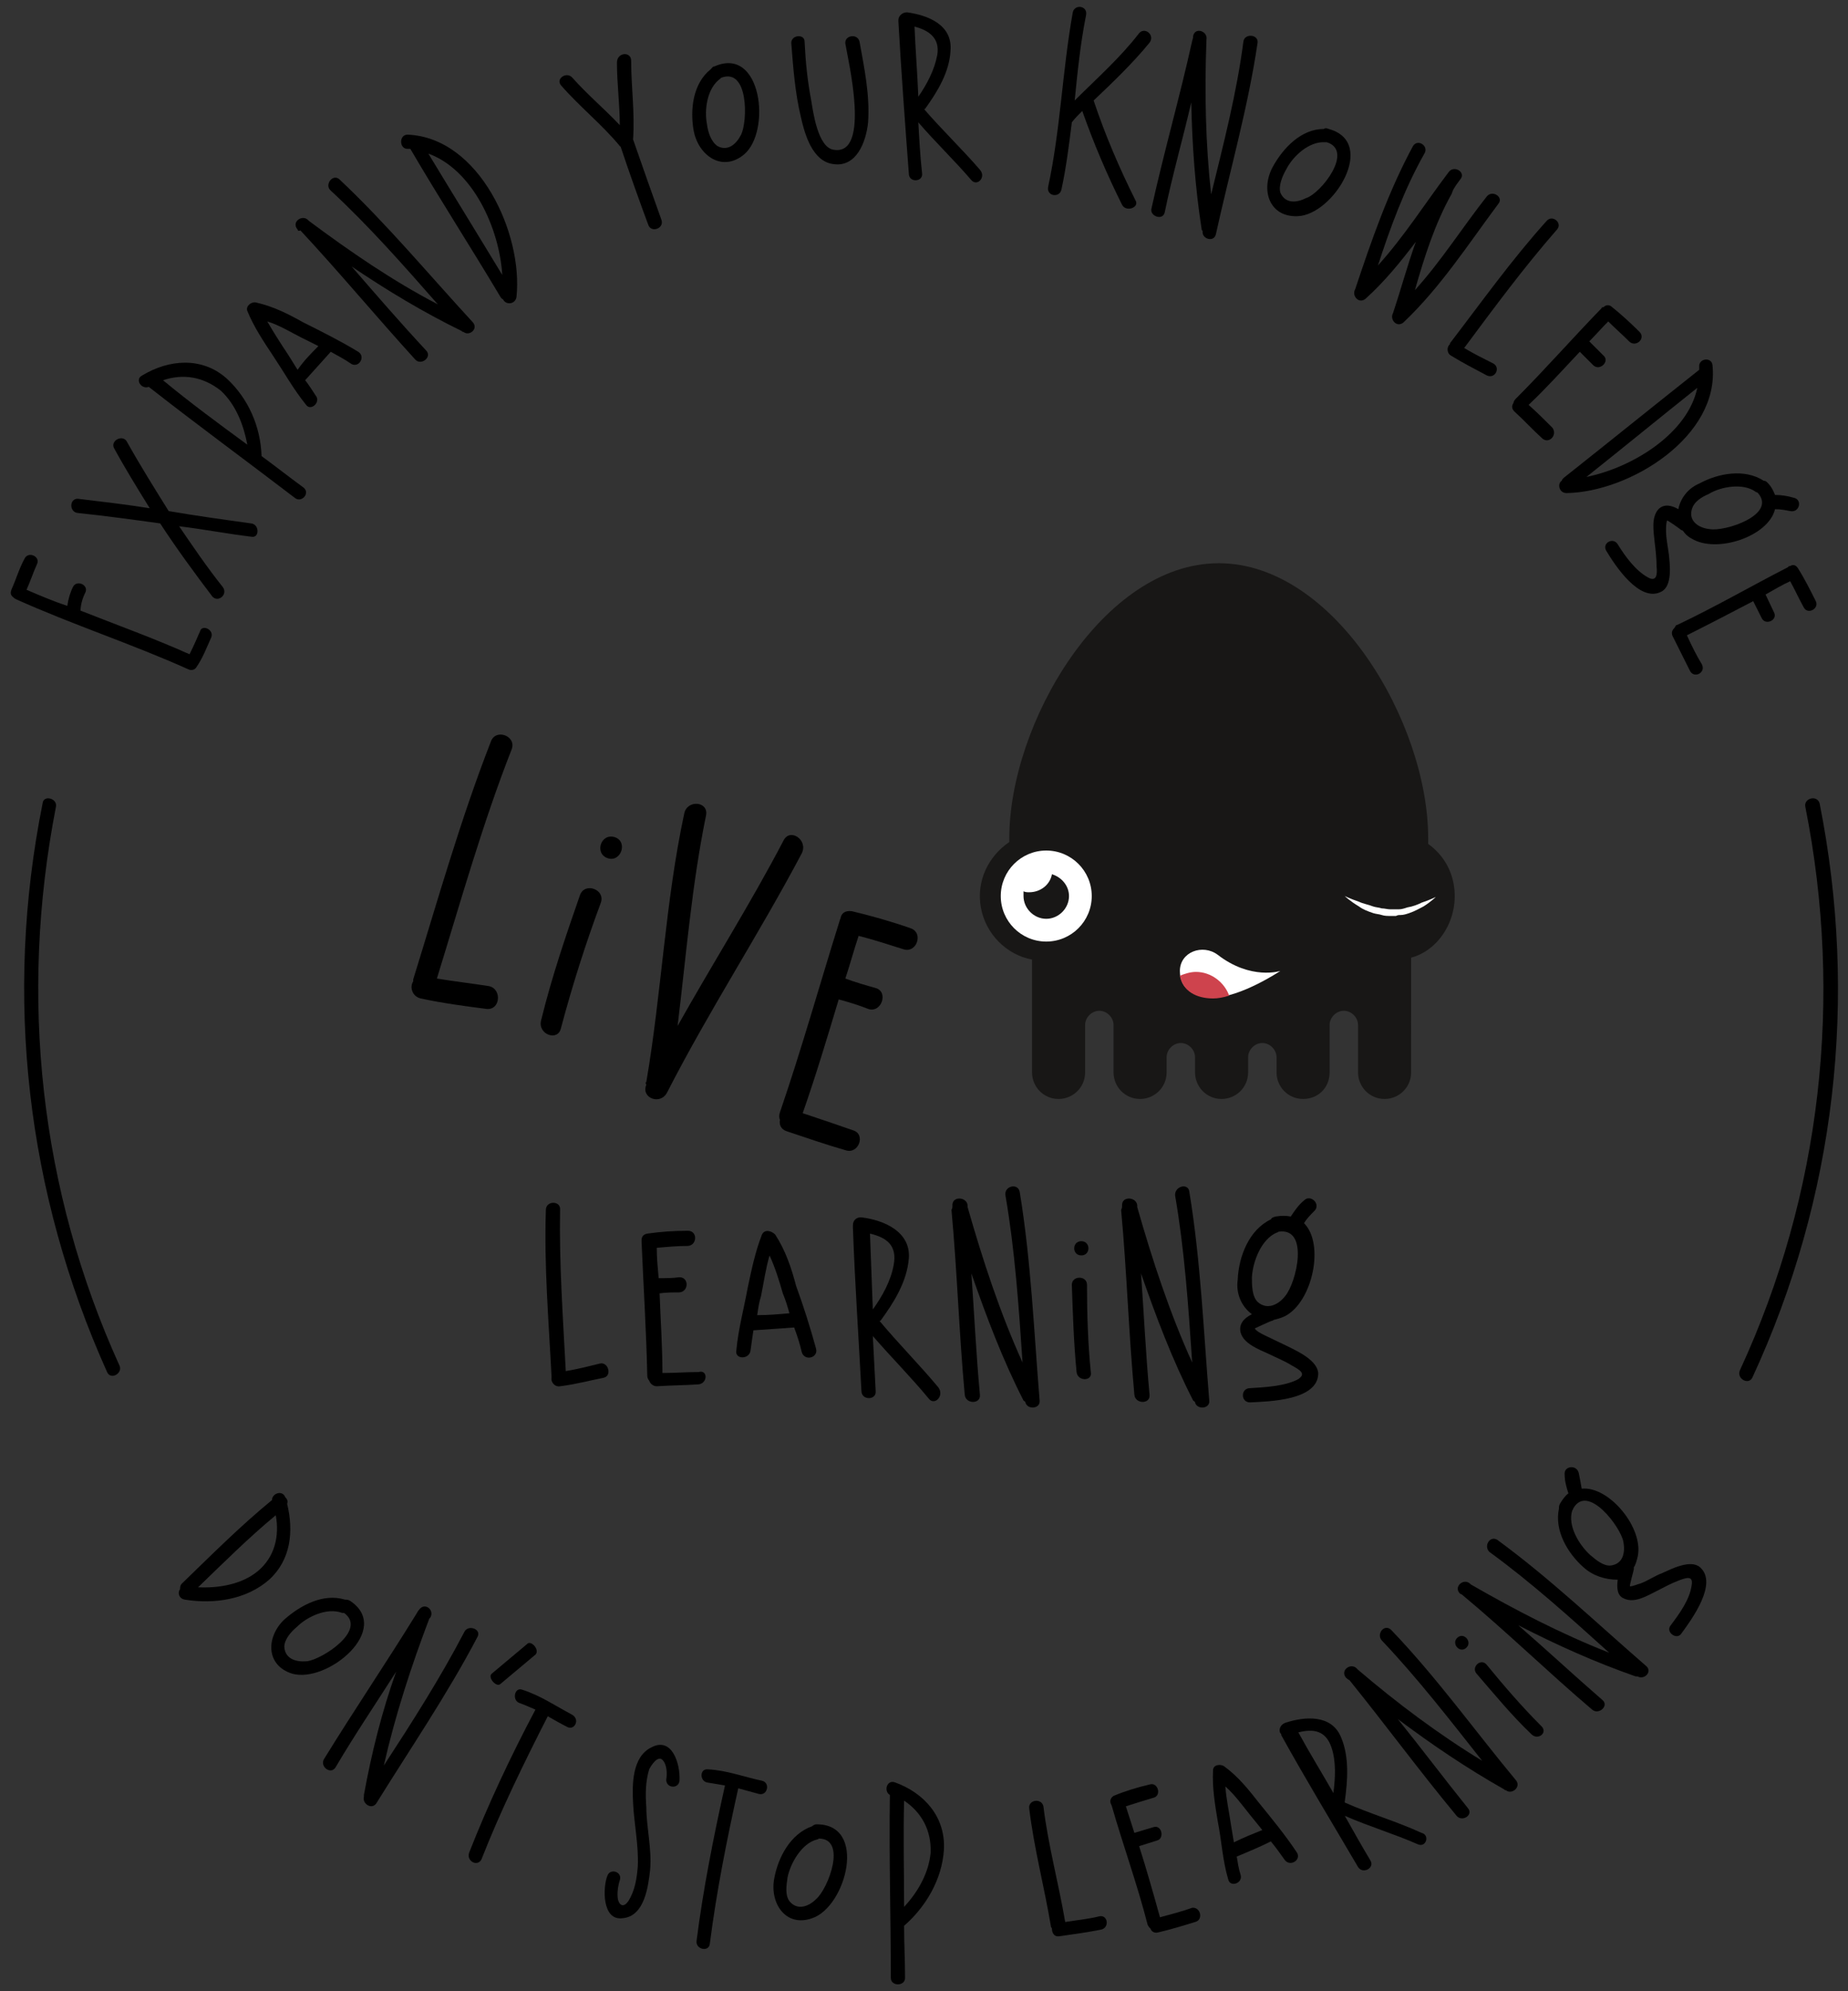 <?xml version="1.0" encoding="utf-8"?>
<!-- Generator: Adobe Illustrator 19.2.1, SVG Export Plug-In . SVG Version: 6.00 Build 0)  -->
<svg version="1.1" id="Ebene_1" xmlns="http://www.w3.org/2000/svg" xmlns:xlink="http://www.w3.org/1999/xlink" x="0px" y="0px"
	 viewBox="0 0 195 210" style="enable-background:new 0 0 195 210;" xml:space="preserve">
<rect x="0" y="0" width="195" height="210" fill="#333333" stroke="none"/>
<style type="text/css">
	.st0{fill:#181716;}
	.st1{fill:#FFFFFF;}
	.st2{fill:#CE434D;}
</style>
<g>
	<path class="st0" d="M153.4,93.3c-0.3-1.8-1.3-3.3-2.7-4.3c0-0.2,0-0.4,0-0.6c0-12.2-9.9-29-22.1-29s-22.1,16.9-22.1,29
		c0,0.1,0,0.3,0,0.4c-2.2,1.5-3.5,4.1-3,6.9s2.7,5,5.4,5.5v11.9c0,1.5,1.2,2.8,2.8,2.8c1.5,0,2.8-1.2,2.8-2.8v-5
		c0-0.8,0.7-1.5,1.5-1.5s1.5,0.7,1.5,1.5v5c0,1.5,1.2,2.8,2.8,2.8c1.5,0,2.8-1.2,2.8-2.8v-1.6c0-0.8,0.7-1.5,1.5-1.5
		s1.5,0.7,1.5,1.5v1.6c0,1.5,1.2,2.8,2.8,2.8c1.5,0,2.8-1.2,2.8-2.8v-1.6c0-0.8,0.7-1.5,1.5-1.5s1.5,0.7,1.5,1.5v1.6
		c0,1.5,1.2,2.8,2.8,2.8s2.8-1.2,2.8-2.8v-5c0-0.8,0.7-1.5,1.5-1.5s1.5,0.7,1.5,1.5v5c0,1.5,1.2,2.8,2.8,2.8c1.5,0,2.8-1.2,2.8-2.8
		V101C151.9,100.2,154,96.8,153.4,93.3z"/>
	<circle class="st1" cx="110.4" cy="94.5" r="4.8"/>
	<path class="st0" d="M111,92.2c-0.2,1.1-1.2,1.9-2.4,1.9c-0.2,0-0.4,0-0.6-0.1c0,0.1,0,0.3,0,0.5c0,1.3,1.1,2.4,2.4,2.4
		c1.3,0,2.4-1.1,2.4-2.4C112.8,93.4,112,92.5,111,92.2z"/>
	<path class="st1" d="M135.1,102.4c0,0-4.2,2.8-7.1,2.8c-2,0-3.5-0.9-3.5-2.8c0-2,2.4-2.9,4-1.7C132,103.4,135.1,102.4,135.1,102.4z
		"/>
	<path class="st2" d="M128,105.3c0.5,0,1.1-0.1,1.7-0.3c-0.5-1.4-1.9-2.5-3.5-2.5c-0.6,0-1.2,0.2-1.7,0.4
		C124.8,104.5,126.2,105.3,128,105.3z"/>
</g>
<g>
	<g>
		<path d="M22.3,67.2c-0.5,1.1-0.9,2.2-1.6,3.2c-0.2,0.3-0.6,0.3-0.8,0.2c-6-2.7-12.2-4.7-18.2-7.4c-0.2-0.1-0.3-0.2-0.4-0.3
			c-0.2-0.2-0.2-0.4-0.1-0.7C1.7,61.1,2,60,2.6,58.9c0.4-0.8,1.7-0.2,1.3,0.6c-0.4,0.9-0.7,1.8-1.1,2.7c1.4,0.6,2.8,1.2,4.3,1.7
			c0.1-0.7,0.3-1.4,0.6-2c0.4-0.8,1.7-0.2,1.3,0.6c-0.3,0.6-0.5,1.3-0.5,1.9c3.8,1.5,7.7,2.9,11.5,4.6c0.4-0.8,0.8-1.7,1.1-2.4
			C21.3,65.8,22.6,66.4,22.3,67.2z"/>
		<path d="M13.4,46.6c1.4,2.5,2.9,4.9,4.4,7.3c2.9,0.5,5.8,0.9,8.7,1.3c0.9,0.1,0.9,1.6,0,1.4c-2.5-0.3-5.1-0.8-7.6-1.1
			c1.5,2.2,3,4.4,4.6,6.4c0.6,0.8-0.5,1.7-1.1,1c-1.9-2.5-3.8-5.1-5.5-7.7c-2.9-0.4-5.8-0.8-8.7-1.1c-0.9-0.1-0.9-1.5,0-1.5
			c2.5,0.3,5.1,0.6,7.6,1c-1.3-2.1-2.6-4.2-3.8-6.4C11.7,46.4,13,45.8,13.4,46.6z"/>
		<path d="M23.9,39.9c2.3,2.1,3.6,5.1,3.7,8.2c1.5,1.1,2.9,2.2,4.4,3.3c0.8,0.6-0.2,1.7-0.9,1.1c-5.1-3.9-10.3-7.7-15.4-11.7
			c-0.8,0.3-1.5-0.8-0.7-1.2C17.8,37.9,21.3,37.6,23.9,39.9z M17.2,40.1c2.9,2.4,5.9,4.6,8.9,6.8c-0.4-2.1-1.2-4.2-2.8-5.7
			C21.4,39.7,19.3,39.4,17.2,40.1z"/>
		<path d="M37.8,37.1c0.8,0.5,0.1,1.7-0.7,1.3c-0.7-0.5-1.5-0.9-2.2-1.3c-0.9,1-1.8,2-2.7,3c0.4,0.5,0.7,1,1.1,1.6
			c0.6,0.7-0.5,1.7-1,1c-1.3-1.6-2.3-3.4-3.5-5.2c-1-1.5-2-3-2.7-4.7c-0.2-0.5,0.4-1,0.9-0.9c1.8,0.4,3.4,1.2,5,2.1
			C34,35,36,36,37.8,37.1z M33.6,36.5c-0.6-0.3-1.2-0.6-1.8-0.9c-1.2-0.6-2.3-1.3-3.6-1.7c0.7,1.2,1.4,2.3,2.2,3.5
			c0.3,0.5,0.7,1.1,1,1.6C32.1,38,32.8,37.3,33.6,36.5z"/>
		<path d="M31.4,24.2C31.3,24.2,31.3,24.2,31.4,24.2c-0.7-0.8,0.5-1.6,1.1-1l0.1,0.1c4.3,3.2,8.8,6.3,13.6,8.8
			c-3.6-4.1-7.3-8.3-11.3-12c-0.7-0.6,0.2-1.8,0.9-1.2c5,4.7,9.4,10,14.1,15.1c0.6,0.7-0.4,1.5-1,1c-0.1,0-0.1,0-0.2-0.1
			c-4.1-2-7.9-4.3-11.6-6.8c2.6,3,5.2,6,7.9,8.9c0.6,0.7-0.6,1.6-1.2,0.9c-4.1-4.5-8-9.2-12.1-13.6l0,0
			C31.5,24.4,31.4,24.3,31.4,24.2z"/>
		<path d="M54.5,31.3c-0.1,0.8-1.1,0.9-1.4,0.3c-0.1-0.1-0.2-0.1-0.3-0.3c-3.1-5.2-6.4-10.3-9.5-15.6c-0.1,0-0.2,0-0.3,0
			c-0.9,0-0.9-1.5,0-1.5C50.6,14.5,55.2,24.7,54.5,31.3z M45.2,16.2c2.6,4.3,5.2,8.5,7.8,12.8C52.7,24.1,49.9,17.9,45.2,16.2z"/>
		<path d="M66.6,6.4c0,2.8,0.4,5.5,0.2,8.3c1,2.9,2,5.7,3,8.5c0.3,0.9-1.1,1.4-1.4,0.5c-1-2.7-2-5.5-2.9-8.2l-0.1-0.1
			c-1.9-2.3-4.3-4.2-6.2-6.4c-0.6-0.7,0.6-1.5,1.2-0.8c1.6,1.8,3.4,3.3,5,5c0-2.2-0.3-4.4-0.3-6.6C65.1,5.5,66.6,5.4,66.6,6.4z"/>
		<path d="M78.5,16.3c-2.3,1.9-4.8,0.1-5.3-2.5c-0.4-2.2-0.1-5,1.8-6.5C75.1,7.2,75.2,7,75.4,7C80.4,4.8,81.4,13.9,78.5,16.3z
			 M76.1,8.2L76,8.3c-1.4,1-1.7,3.3-1.4,4.8c0.1,0.8,0.4,1.8,1.1,2.3c1.1,0.6,2-0.2,2.5-1.2C78.9,12.8,79,7.1,76.1,8.2z"/>
		<path d="M87.9,17.3c-2.2-0.3-3-3.2-3.4-5c-0.6-2.5-0.8-5.1-1-7.7c-0.1-0.9,1.4-1.1,1.4-0.2c0.1,2.1,0.3,4.1,0.7,6.2
			c0.2,1.2,0.7,5,2.4,5.2c3.9,0.6,1.5-9.4,1.2-11.2c-0.1-0.9,1.3-1.1,1.5-0.2c0.5,2.8,1.1,5.6,0.9,8.5
			C91.4,14.9,90.4,17.7,87.9,17.3z"/>
		<path d="M102.5,19c-1.8-2.1-3.8-4-5.6-6.1c0.1,1.8,0.2,3.6,0.4,5.4c0.1,0.9-1.4,1-1.4,0c-0.4-5.3-0.8-10.7-1.1-16
			c0-0.1,0-0.2,0-0.2c0-0.4,0.4-0.8,0.9-0.8c2.2,0.3,4.8,1.3,4.6,4c-0.1,2.3-1.4,4.4-2.7,6.2c0,0,0,0-0.1,0c1.9,2.2,4,4.2,5.9,6.4
			C104.1,18.7,103.1,19.7,102.5,19z M96.5,2.8c0.1,2.5,0.3,4.9,0.4,7.4c0.9-1.3,1.7-2.8,2-4.4C99.2,4,98,3.2,96.5,2.8z"/>
		<path d="M113.2,1.3c0.2-0.9,1.6-0.7,1.4,0.3c-0.6,3-0.9,6-1.2,9c2.3-2.3,4.8-4.5,6.8-7.1c0.6-0.7,1.7,0.2,1.1,1
			c-1.8,2.2-3.9,4.2-5.9,6.1c1.2,3.6,2.7,7.1,4.4,10.5c0.5,0.8-1,1.3-1.4,0.5c-1.6-3.2-3-6.5-4.2-9.9c-0.4,0.4-0.8,0.8-1.1,1.2
			c-0.3,2.4-0.6,4.8-1.1,7.1c-0.2,0.9-1.6,0.7-1.4-0.3C111.9,13.7,112.1,7.4,113.2,1.3z"/>
		<path d="M125.9,3.8C126,3.7,126,3.7,125.9,3.8c0.2-1,1.6-0.5,1.4,0.4v0.1c-0.2,5.4-0.1,10.8,0.5,16.2c1.3-5.3,2.7-10.7,3.4-16.1
			c0.1-0.9,1.6-0.8,1.5,0.1c-1,6.8-2.9,13.4-4.4,20.2c-0.2,0.9-1.5,0.5-1.4-0.3c0-0.1-0.1-0.1-0.1-0.2c-0.7-4.5-1-8.9-1.1-13.4
			c-0.9,3.9-2,7.7-2.8,11.6c-0.2,0.9-1.6,0.4-1.4-0.4c1.3-5.9,3-11.8,4.3-17.7l0,0C125.9,4,125.9,3.9,125.9,3.8z"/>
		<path d="M136.9,22.8c-3,0.1-3.9-2.8-2.6-5.2c1.1-2,3-4,5.4-4c0.1-0.1,0.3-0.1,0.5,0C145.4,15,140.7,22.7,136.9,22.8z M140,15
			c0,0-0.1,0-0.2,0c-1.7-0.1-3.4,1.5-4.1,2.9c-0.4,0.7-0.8,1.7-0.6,2.4c0.5,1.2,1.7,1.1,2.7,0.6C139.4,20.4,142.9,15.9,140,15z"/>
		<path d="M149.4,25.5c-1.6,2.1-3.3,4.2-5.3,6c-0.7,0.6-1.5-0.3-1.1-1c1.7-5.1,3.5-10.3,6.1-15.1c0.5-0.8,1.7,0,1.2,0.8
			c-2.1,3.7-3.6,7.8-4.9,11.8c2.8-3.1,5-6.6,7.5-9.9c0.6-0.7,1.8,0.1,1.2,0.8c-0.3,0.4-0.6,0.8-0.8,1.2c0,0.1-0.1,0.2-0.1,0.3
			c-1.8,3.2-2.9,6.7-3.9,10.2c2.8-3.1,5-6.6,7.6-9.9c0.6-0.7,1.8,0.1,1.2,0.8c-3.2,4.3-6.1,8.8-10,12.5c-0.7,0.6-1.5-0.3-1.1-1
			C147.8,30.6,148.5,28,149.4,25.5z"/>
		<path d="M156.9,39.6c-1.3-0.7-2.5-1.3-3.8-2.1c-0.5-0.3-0.4-1-0.1-1.2v-0.1c3.3-4.3,6.5-8.8,10.2-12.9c0.6-0.7,1.7,0.2,1.1,0.9
			c-3.5,4-6.6,8.2-9.8,12.5c1,0.6,2,1.1,3,1.6C158.4,38.7,157.8,40,156.9,39.6z"/>
		<path d="M162.7,46.2c-1-0.9-1.9-1.9-2.9-2.8c-0.3-0.3-0.3-0.6-0.1-0.9c0-0.1,0.1-0.3,0.2-0.4c3.1-3.1,6-6.4,9.1-9.6
			c0-0.1,0.1-0.1,0.2-0.1c0.2-0.2,0.5-0.3,0.8-0.1c1,0.8,2,1.7,3,2.7c0.7,0.7-0.4,1.7-1.1,1c-0.7-0.7-1.5-1.4-2.2-2.1
			c-0.7,0.7-1.3,1.4-2,2.1c0.5,0.5,1,1,1.5,1.5c0.7,0.6-0.4,1.7-1.1,1c-0.5-0.5-0.9-0.9-1.4-1.4c-1.8,1.9-3.5,3.8-5.4,5.6
			c0.9,0.8,1.7,1.6,2.5,2.4C164.4,45.9,163.4,46.9,162.7,46.2z"/>
		<path d="M165.3,52c-0.8,0-1-1-0.5-1.3c0-0.1,0.1-0.2,0.2-0.3c4.8-3.8,9.5-7.6,14.3-11.4c0-0.1,0-0.2,0-0.3
			c-0.1-0.9,1.3-1.1,1.4-0.2C181.5,46,172,51.9,165.3,52z M179.1,40.9c-3.9,3.1-7.8,6.3-11.7,9.4C172.3,49.3,178.1,45.7,179.1,40.9z
			"/>
		<path d="M179.3,51c2-1.1,4.8-1.6,6.8-0.3c0.2,0,0.3,0.1,0.4,0.2c0.4,0.4,0.6,0.8,0.8,1.3c0.7,0,1.3,0.1,2,0.3
			c0.9,0.2,0.6,1.6-0.4,1.4c-0.5-0.1-1-0.2-1.6-0.2c-0.7,2.9-6.2,4.7-8.8,3.1c-0.4-0.2-0.7-0.5-0.9-0.8c0,0-0.1-0.1-0.2-0.1
			c-0.1-0.1-1.5-1.1-1.5-1c-0.1,0.3-0.1,0.7-0.1,1.1c0,0.8,0.2,1.7,0.3,2.5c0.1,1,0.4,3.3-0.8,3.9c-2.3,1.2-4.9-2.8-5.8-4.3
			c-0.5-0.8,0.7-1.5,1.2-0.7c0.8,1.3,1.9,2.8,3.2,3.5c0.9,0.5,1-0.3,0.9-1.2c0-0.8-0.1-1.7-0.2-2.5c-0.1-1.1-0.4-2.6,0.4-3.5
			c0.6-0.6,1.4-0.4,2.1,0C177.3,52.6,178.1,51.5,179.3,51z M178.5,53.8c-0.3,1.2,0.8,1.9,1.9,2c1.6,0.3,7.1-1.5,5.1-3.8
			c0,0-0.1-0.1-0.2-0.1c-1.3-1-3.7-0.6-5,0.2C179.6,52.4,178.7,52.9,178.5,53.8z"/>
		<path d="M178.3,70.7c-0.6-1.2-1.2-2.4-1.8-3.6c-0.2-0.4,0-0.7,0.2-0.9c0.1-0.1,0.1-0.3,0.3-0.3c4-1.9,7.8-4.1,11.7-6.1
			c0-0.1,0.1-0.1,0.2-0.1c0.3-0.2,0.6-0.1,0.8,0.2c0.7,1.1,1.3,2.3,1.9,3.5c0.4,0.8-0.9,1.5-1.3,0.6c-0.5-0.9-0.9-1.8-1.4-2.7
			c-0.9,0.4-1.7,0.9-2.6,1.4c0.3,0.6,0.6,1.3,0.9,1.9c0.4,0.8-0.9,1.4-1.3,0.6c-0.3-0.6-0.6-1.2-0.9-1.8c-2.3,1.2-4.6,2.4-7,3.6
			c0.5,1.1,1,2.1,1.6,3.1C180,71,178.7,71.6,178.3,70.7z"/>
	</g>
	<g>
		<path d="M28.4,166.6c-2.4,2.1-5.8,2.6-8.9,2.1c-0.6-0.1-0.8-0.7-0.5-1.1c0-0.2,0-0.4,0.2-0.6c3.1-3,6.2-6.1,9.5-8.8
			c0-0.7,1.1-1.1,1.4-0.3l0,0c0.2,0.2,0.3,0.4,0.2,0.7C31,161.5,30.7,164.5,28.4,166.6z M27.2,165.7c1.8-1.5,2.3-3.7,1.9-5.9
			c-2.9,2.4-5.5,5-8.2,7.6C23.1,167.5,25.5,167.1,27.2,165.7z"/>
		<path d="M30.8,176.5c-2.8-0.9-2.7-3.9-0.8-5.7c1.7-1.5,4.1-2.8,6.4-2.1c0.1,0,0.3,0,0.5,0.1C41.5,171.8,34.5,177.6,30.8,176.5z
			 M36.3,170.1c0,0-0.1,0-0.2,0c-1.6-0.6-3.7,0.4-4.8,1.5c-0.6,0.5-1.3,1.3-1.3,2.1c0.1,1.3,1.3,1.6,2.4,1.5
			C34,175,38.8,171.9,36.3,170.1z"/>
		<path d="M44.2,169.8C44.3,169.7,44.3,169.7,44.2,169.8c0.6-0.9,1.7,0,1.2,0.8l-0.1,0.1c-1.9,5-3.6,10.2-4.8,15.5
			c3-4.6,6-9.3,8.5-14.1c0.4-0.8,1.8-0.3,1.4,0.5c-3.2,6.1-7.1,11.8-10.7,17.6c-0.5,0.7-1.5,0-1.3-0.7c0-0.1,0-0.1,0-0.2
			c0.8-4.4,1.9-8.8,3.4-13c-2.1,3.3-4.4,6.7-6.4,10.1c-0.5,0.8-1.7-0.1-1.2-0.9c3.2-5.2,6.6-10.2,9.8-15.4l0,0
			C44.1,169.9,44.2,169.8,44.2,169.8z"/>
		<path d="M56.5,174.5c-1.2,1-2.5,2.1-3.7,3.1c-0.4,0.4-1.4-0.7-0.9-1.1c1.2-1,2.5-2.1,3.7-3.1C56,172.9,57,174,56.5,174.5z"/>
		<path d="M59.8,182.1c-0.6-0.3-1.3-0.7-2-1.1c-2.5,4.9-5,10-7,15.1c-0.4,0.8-1.6,0.2-1.3-0.7c2-5.1,4.4-10.2,7-15.1
			c-0.5-0.2-1.1-0.5-1.7-0.7c-0.8-0.3-0.5-1.7,0.3-1.4c1.9,0.6,3.5,1.7,5.2,2.6C61.3,181.3,60.6,182.6,59.8,182.1z"/>
		<path d="M68.6,197.2c-0.2,1.8-0.6,4.9-2.9,5.1c-2.2,0.3-2.1-3.3-1.6-4.5c0.3-0.8,1.6-0.4,1.3,0.5c-0.2,0.6-0.3,1.4-0.2,2
			c0.2,0.8,0.7,0.8,1.1,0.2c0.7-1.1,0.9-2.4,1-3.7c0.1-2.2-0.4-4.5-0.5-6.7c-0.1-1.9-0.1-4.8,1.9-5.8c2.2-1.2,3.1,1.7,3,3.5
			c-0.1,0.9-1.4,0.8-1.4-0.1c0.1-0.6,0.1-1.6-0.4-2.1s-1.2,0.6-1.4,1c-0.4,1.3-0.4,2.7-0.3,4C68.2,192.7,68.8,195,68.6,197.2z"/>
		<path d="M80.1,189.2c-0.7-0.2-1.5-0.4-2.2-0.6c-1.2,5.4-2.3,10.9-3,16.4c-0.1,0.9-1.5,0.6-1.4-0.3c0.7-5.5,1.8-11,3-16.4
			c-0.6-0.1-1.2-0.2-1.8-0.3c-0.9-0.1-0.9-1.5,0-1.4c2,0.1,3.8,0.8,5.7,1.2C81.3,188,81,189.4,80.1,189.2z"/>
		<path d="M85.7,202.3c-2.8,1-4.5-1.6-4-4.2c0.4-2.2,1.7-4.7,4-5.5c0.1-0.1,0.3-0.2,0.4-0.2C91.6,192.3,89.3,201.1,85.7,202.3z
			 M86.4,193.9c0,0-0.1,0.1-0.2,0.1c-1.6,0.4-2.8,2.5-3.1,4c-0.1,0.8-0.3,1.8,0.2,2.5c0.8,1,2,0.6,2.8-0.2
			C87.4,199.2,89.4,193.9,86.4,193.9z"/>
		<path d="M99.6,195.1c-0.2,3.1-1.9,6-4.2,8c0,1.9,0.1,3.7,0.1,5.5c0,0.9-1.5,0.9-1.5,0c0-6.4-0.2-12.9-0.1-19.3
			c-0.7-0.4-0.3-1.7,0.6-1.3C97.5,189.1,99.8,191.6,99.6,195.1z M95.4,189.9c-0.1,3.7,0,7.5,0,11.2c1.5-1.6,2.6-3.6,2.8-5.7
			C98.3,193,97.2,191.1,95.4,189.9z"/>
		<path d="M111.8,204.2c-0.6,0.1-0.8-0.4-0.8-0.8c0-0.1-0.1-0.1-0.1-0.2c-0.7-4.2-1.8-8.3-2.3-12.5c-0.1-0.9,1.3-1.1,1.5-0.2
			c0.5,4.1,1.6,8.1,2.3,12.2c1.2-0.2,2.4-0.3,3.6-0.6c0.9-0.2,1.1,1.2,0.2,1.4C114.7,203.8,113.2,204,111.8,204.2z"/>
		<path d="M126.1,202.7c-1.3,0.4-2.6,0.8-3.9,1.1c-0.4,0.1-0.7-0.1-0.8-0.4c-0.1-0.1-0.2-0.2-0.3-0.4c-1.1-4.3-2.6-8.4-3.8-12.6
			c-0.1-0.1,0-0.1-0.1-0.2c-0.1-0.3,0-0.6,0.3-0.8c1.2-0.5,2.5-0.9,3.8-1.2c0.9-0.3,1.3,1.2,0.4,1.4c-1,0.3-2,0.6-2.9,0.9
			c0.3,0.9,0.6,1.9,0.9,2.8c0.7-0.2,1.3-0.4,2-0.6c0.9-0.3,1.2,1.2,0.4,1.4c-0.6,0.2-1.3,0.4-1.9,0.6c0.8,2.5,1.5,5,2.2,7.5
			c1.1-0.3,2.3-0.6,3.4-1C126.7,201.1,127,202.5,126.1,202.7z"/>
		<path d="M136.8,195.3c0.6,0.8-0.6,1.6-1.2,0.9c-0.5-0.7-1-1.4-1.5-2c-1.2,0.6-2.4,1.1-3.6,1.6c0.1,0.6,0.2,1.3,0.4,1.9
			c0.3,0.9-1.1,1.4-1.3,0.5c-0.6-2-0.7-4.1-1.1-6.1c-0.3-1.8-0.6-3.6-0.5-5.4c0-0.6,0.8-0.7,1.2-0.4c1.5,1.1,2.6,2.5,3.7,3.9
			C134.2,191.8,135.6,193.5,136.8,195.3z M133.2,193c-0.4-0.5-0.9-1.1-1.3-1.6c-0.8-1-1.6-2.1-2.6-3c0.1,1.4,0.4,2.7,0.6,4.1
			c0.1,0.6,0.2,1.2,0.3,1.8C131.2,193.8,132.2,193.4,133.2,193z"/>
		<path d="M149.6,194.5c-2.5-1.1-5.2-1.9-7.7-3c0.9,1.6,1.8,3.2,2.7,4.7c0.5,0.8-0.8,1.5-1.3,0.7c-2.7-4.6-5.5-9.2-8.1-13.9
			c0-0.1,0-0.2-0.1-0.2c-0.2-0.4,0-0.9,0.5-1.1c2.1-0.7,4.9-0.9,5.9,1.5c0.9,2.1,0.7,4.6,0.4,6.8c0,0,0,0,0,0.1
			c2.7,1.2,5.5,2,8.1,3.2C150.9,193.5,150.5,194.9,149.6,194.5z M137,182.7c1.2,2.2,2.5,4.3,3.7,6.4c0.2-1.6,0.3-3.3-0.2-4.8
			C139.9,182.5,138.6,182.3,137,182.7z"/>
		<path d="M142,176.9L142,176.9c-0.6-0.8,0.6-1.6,1.2-0.9l0.1,0.1c4.1,3.5,8.5,6.8,13.1,9.6c-3.4-4.3-6.8-8.7-10.6-12.7
			c-0.6-0.7,0.3-1.8,1-1.1c4.8,5,8.8,10.6,13.2,15.9c0.5,0.7-0.5,1.5-1.1,1c-0.1,0-0.1,0-0.2-0.1c-3.9-2.2-7.6-4.7-11.2-7.4
			c2.5,3.1,4.9,6.3,7.4,9.4c0.6,0.7-0.6,1.5-1.2,0.8c-3.9-4.7-7.5-9.6-11.3-14.3l0,0C142.2,177.1,142.1,177,142,176.9z"/>
		<path d="M153.8,172.7c0.7-0.6,1.6,0.5,0.9,1.1C154,174.4,153.1,173.3,153.8,172.7z M161.6,182.9c-2.1-2-3.9-4.2-5.8-6.4
			c-0.6-0.7,0.5-1.7,1.1-0.9c1.8,2.2,3.7,4.4,5.7,6.4C163.4,182.7,162.3,183.6,161.6,182.9z"/>
		<path d="M154.1,168.1C154.1,168,154.1,168,154.1,168.1c-0.8-0.7,0.3-1.7,1-1.1l0.1,0.1c4.7,2.7,9.5,5.2,14.6,7.2
			c-4.1-3.7-8.2-7.4-12.6-10.6c-0.7-0.6,0-1.8,0.8-1.3c5.6,4.1,10.5,8.8,15.7,13.3c0.7,0.6-0.2,1.5-0.9,1.1c-0.1,0-0.1,0-0.2,0
			c-4.3-1.5-8.3-3.3-12.4-5.4c3,2.6,5.9,5.3,8.9,7.9c0.7,0.6-0.4,1.6-1.1,1c-4.6-3.9-9-8.2-13.7-12.1l0,0
			C154.3,168.2,154.2,168.1,154.1,168.1z"/>
		<path d="M167.1,165.3c-1.7-1.5-3.1-3.9-2.6-6.2c0-0.2,0-0.3,0.1-0.5c0.3-0.5,0.6-0.9,0.9-1.1c-0.2-0.6-0.4-1.3-0.4-2
			c-0.1-0.9,1.3-1.1,1.5-0.1c0.1,0.5,0.2,1,0.3,1.6c2.9-0.3,6.6,4.2,5.9,7.2c-0.1,0.4-0.2,0.8-0.4,1.1c0,0,0,0.1,0,0.2
			c0,0.1-0.5,1.8-0.4,1.8c0.3,0,0.7-0.2,1.1-0.3c0.8-0.3,1.5-0.8,2.3-1.1c0.9-0.4,3-1.5,4-0.6c1.9,1.7-0.9,5.5-2,7
			c-0.5,0.7-1.7-0.2-1.1-0.9c0.9-1.2,2-2.7,2.2-4.2c0.2-1.1-0.6-0.8-1.4-0.5c-0.8,0.3-1.5,0.7-2.3,1.1c-1,0.5-2.3,1.3-3.4,0.8
			c-0.8-0.3-0.8-1.2-0.7-2C169.4,166.6,168.1,166.2,167.1,165.3z M170,165.1c1.3-0.2,1.5-1.4,1.3-2.5c-0.3-1.6-3.8-6.2-5.3-3.5
			c0,0,0,0.1-0.1,0.2c-0.5,1.6,0.7,3.6,1.9,4.7C168.4,164.5,169.2,165.2,170,165.1z"/>
	</g>
</g>
<g>
	<g>
		<path d="M51.3,106.4c-2.3-0.3-4.6-0.6-6.9-1.1c-0.9-0.2-1.2-1.2-0.8-1.8c0-0.1,0-0.1,0-0.2c2.6-8.4,5-16.9,8.2-25.1
			c0.5-1.4,2.7-0.6,2.2,0.8c-3.1,7.9-5.4,16.1-7.9,24.2c1.8,0.3,3.6,0.5,5.5,0.8C53,104.3,52.8,106.6,51.3,106.4z"/>
		<path d="M57.1,107.6c1.1-4.5,2.6-8.9,4.1-13.2c0.5-1.4,2.7-0.6,2.2,0.8c-1.6,4.3-3,8.7-4.2,13.2C58.9,109.9,56.7,109.1,57.1,107.6
			z M64.9,88.3c1.4,0.5,0.6,2.7-0.8,2.2C62.7,90,63.4,87.8,64.9,88.3z"/>
		<path d="M68.2,114.1c1.6-9.3,2-19,4-28.3c0.3-1.5,2.6-1.3,2.3,0.2c-1.5,7.3-2.1,14.8-3,22.2c3.7-6.6,7.7-12.9,11.2-19.6
			c0.7-1.3,2.6,0,1.9,1.4c-4.5,8.5-9.8,16.6-14.2,25.2c-0.7,1.4-2.8,0.6-2.2-0.8C68.1,114.2,68.1,114.2,68.2,114.1z"/>
		<path d="M89.2,121.3c-2.1-0.6-4.1-1.3-6.2-2c-0.6-0.2-0.8-0.7-0.7-1.2c-0.1-0.2-0.1-0.5,0-0.8c2.3-6.7,4.2-13.5,6.3-20.2
			c0-0.1,0.1-0.2,0.1-0.3c0.1-0.5,0.5-0.8,1.2-0.7c2.1,0.5,4.2,1.1,6.2,1.8c1.4,0.5,0.6,2.7-0.8,2.2c-1.6-0.5-3.1-1-4.7-1.4
			c-0.5,1.5-0.9,3-1.4,4.5c1.1,0.4,2.1,0.7,3.2,1c1.4,0.4,0.6,2.7-0.8,2.2c-1-0.4-2-0.7-3.1-1c-1.2,4-2.4,8-3.8,12
			c1.8,0.6,3.6,1.2,5.3,1.8C91.4,119.6,90.6,121.8,89.2,121.3z"/>
	</g>
	<g>
		<path d="M63.7,145.3c-1.5,0.3-3,0.7-4.6,0.9c-0.6,0.1-1-0.5-0.9-0.9v-0.1c-0.3-5.9-0.8-11.7-0.6-17.6c0-1,1.6-1,1.5,0
			c-0.1,5.7,0.3,11.3,0.6,17c1.2-0.2,2.4-0.5,3.6-0.8C64.2,143.6,64.6,145.1,63.7,145.3z"/>
		<path d="M73.7,146c-1.5,0.1-2.9,0.1-4.4,0.2c-0.4,0-0.7-0.3-0.8-0.6c-0.1-0.1-0.2-0.3-0.2-0.5c-0.1-4.7-0.4-9.4-0.6-14.1
			c0-0.1,0-0.1,0-0.2c0-0.3,0.1-0.6,0.6-0.7c1.4-0.2,2.8-0.3,4.3-0.3c1,0,1,1.5,0,1.6c-1.1,0-2.2,0.1-3.3,0.2c0,1,0.1,2.1,0.2,3.2
			c0.8,0,1.5,0,2.2-0.1c1,0,1,1.5,0,1.6c-0.7,0-1.4,0-2.1,0.1c0.1,2.8,0.3,5.6,0.3,8.4c1.3,0,2.5-0.1,3.8-0.1
			C74.7,144.4,74.7,145.9,73.7,146z"/>
		<path d="M86.1,142.2c0.3,1-1.2,1.4-1.5,0.4c-0.2-0.9-0.5-1.8-0.8-2.6c-1.4,0.1-2.9,0.2-4.3,0.3c-0.1,0.7-0.2,1.3-0.3,2.1
			c-0.1,1-1.7,1-1.5,0c0.2-2.2,0.8-4.4,1.2-6.6c0.4-1.9,0.8-3.8,1.5-5.6c0.3-0.6,1-0.4,1.4,0c1.1,1.7,1.7,3.5,2.2,5.4
			C84.8,137.8,85.5,140,86.1,142.2z M83.3,138.5c-0.2-0.7-0.4-1.4-0.7-2.1c-0.4-1.4-0.8-2.7-1.4-4c-0.4,1.4-0.6,2.8-0.9,4.3
			c-0.2,0.6-0.3,1.3-0.4,2C81.1,138.7,82.2,138.6,83.3,138.5z"/>
		<path d="M98,147.5c-1.9-2.3-4-4.4-5.9-6.6c0.1,2,0.2,3.9,0.3,5.8c0.1,1-1.5,1-1.5,0c-0.3-5.7-0.7-11.5-0.9-17.2c0-0.1,0-0.2,0-0.3
			c0-0.5,0.4-0.9,1-0.8c2.3,0.3,5.1,1.5,4.9,4.3c-0.2,2.5-1.6,4.7-3,6.6c0,0,0,0-0.1,0c2,2.4,4.2,4.6,6.2,7
			C99.7,147.2,98.6,148.3,98,147.5z M91.8,130.1c0.1,2.7,0.2,5.3,0.3,8c1-1.4,1.9-3,2.2-4.7C94.7,131.3,93.5,130.5,91.8,130.1z"/>
		<path d="M100.5,127.2L100.5,127.2c-0.1-1.1,1.5-1,1.6-0.1c0,0,0,0.1,0,0.2c1.6,5.6,3.4,11.1,5.8,16.4c-0.4-5.9-0.8-11.8-1.8-17.6
			c-0.2-1,1.3-1.4,1.5-0.4c1.2,7.3,1.5,14.7,2.1,22c0.1,0.9-1.3,1-1.5,0.2c0-0.1-0.1-0.1-0.2-0.2c-2.2-4.3-3.9-8.8-5.5-13.4
			c0.3,4.2,0.5,8.5,0.9,12.8c0.1,1-1.5,1-1.6,0c-0.6-6.5-0.8-13-1.4-19.5l0,0C100.5,127.4,100.5,127.3,100.5,127.2z"/>
		<path d="M113.6,144.7c-0.3-3.1-0.4-6.2-0.5-9.2c0-1,1.6-1,1.6,0c0,3.1,0.1,6.2,0.4,9.2C115.3,145.7,113.7,145.7,113.6,144.7z
			 M114.1,130.9c1,0,1,1.5,0,1.5S113.1,130.9,114.1,130.9z"/>
		<path d="M118.4,127.2L118.4,127.2c-0.1-1.1,1.5-1,1.6-0.1c0,0,0,0.1,0,0.2c1.6,5.6,3.4,11.1,5.8,16.4c-0.4-5.9-0.8-11.8-1.8-17.6
			c-0.1-1,1.4-1.4,1.5-0.4c1.2,7.3,1.5,14.7,2.1,22c0.1,0.9-1.3,1-1.5,0.2c0-0.1-0.1-0.1-0.2-0.2c-2.2-4.3-3.9-8.8-5.5-13.4
			c0.3,4.2,0.5,8.5,0.9,12.8c0.1,1-1.5,1-1.6,0c-0.6-6.5-0.8-13-1.4-19.5l0,0C118.4,127.4,118.4,127.3,118.4,127.2z"/>
		<path d="M130.6,135c0.1-2.5,1.2-5.3,3.5-6.4c0.1-0.2,0.2-0.2,0.5-0.3c0.6-0.1,1.1-0.1,1.6,0c0.4-0.6,0.8-1.2,1.4-1.7
			c0.7-0.7,1.8,0.4,1.1,1.1c-0.4,0.4-0.8,0.8-1.1,1.3c2.2,2.2,0.9,8.3-2,9.8c-0.4,0.2-0.8,0.3-1.2,0.4c0,0-0.1,0.1-0.2,0.1
			c-0.1,0-1.8,0.8-1.8,0.8c0.2,0.3,0.6,0.5,1,0.7c0.8,0.4,1.7,0.8,2.5,1.2c1,0.5,3.2,1.5,3.2,2.9c-0.1,2.8-5.2,2.9-7.2,3
			c-1,0-1-1.5,0-1.5c1.6-0.1,3.6-0.2,5-0.9c1-0.6,0.3-1-0.6-1.5c-0.8-0.5-1.6-0.8-2.4-1.2c-1.1-0.5-2.7-1.1-3-2.3
			c-0.2-0.9,0.4-1.5,1.2-1.9C131,137.8,130.4,136.4,130.6,135z M132.7,137.3c1,0.9,2.2,0.3,2.9-0.6c1.2-1.4,2.6-7.3-0.7-6.8
			c0,0-0.1,0.1-0.2,0.1c-1.6,0.7-2.5,3-2.6,4.7C132.1,135.5,132.1,136.7,132.7,137.3z"/>
	</g>
</g>
<g>
	<g>
		<path d="M190.5,85.1c4,20.1,1.7,40.8-6.9,59.4c-0.4,0.9,0.9,1.6,1.3,0.8c8.8-19,11.2-40,7.1-60.6
			C191.7,83.8,190.3,84.2,190.5,85.1L190.5,85.1z"/>
	</g>
</g>
<g>
	<g>
		<path d="M12.6,144C4.2,125.5,2,105.1,5.9,85.1c0.2-0.9-1.3-1.3-1.4-0.4c-4.1,20.4-1.7,41.1,6.8,60C11.7,145.6,13,144.8,12.6,144
			L12.6,144z"/>
	</g>
</g>
<path class="st1" d="M141.9,94.5c0,0,0.6,0.3,1.5,0.6c0.4,0.2,1,0.3,1.5,0.5c0.3,0.1,0.6,0.1,0.9,0.2c0.3,0,0.6,0.1,0.9,0.1h0.5
	c0.1,0,0.3,0,0.4,0c0.3,0,0.6-0.1,0.9-0.2c0.6-0.1,1.1-0.3,1.5-0.5c0.9-0.3,1.5-0.6,1.5-0.6s-0.5,0.5-1.3,1
	c-0.4,0.2-0.9,0.5-1.5,0.7c-0.3,0.1-0.6,0.2-0.9,0.2c-0.2,0-0.3,0-0.5,0.1h-0.5c-0.4,0-0.7,0-1-0.1s-0.6-0.1-0.9-0.2
	c-0.6-0.2-1.1-0.4-1.5-0.7C142.4,95,141.9,94.5,141.9,94.5z"/>
</svg>
